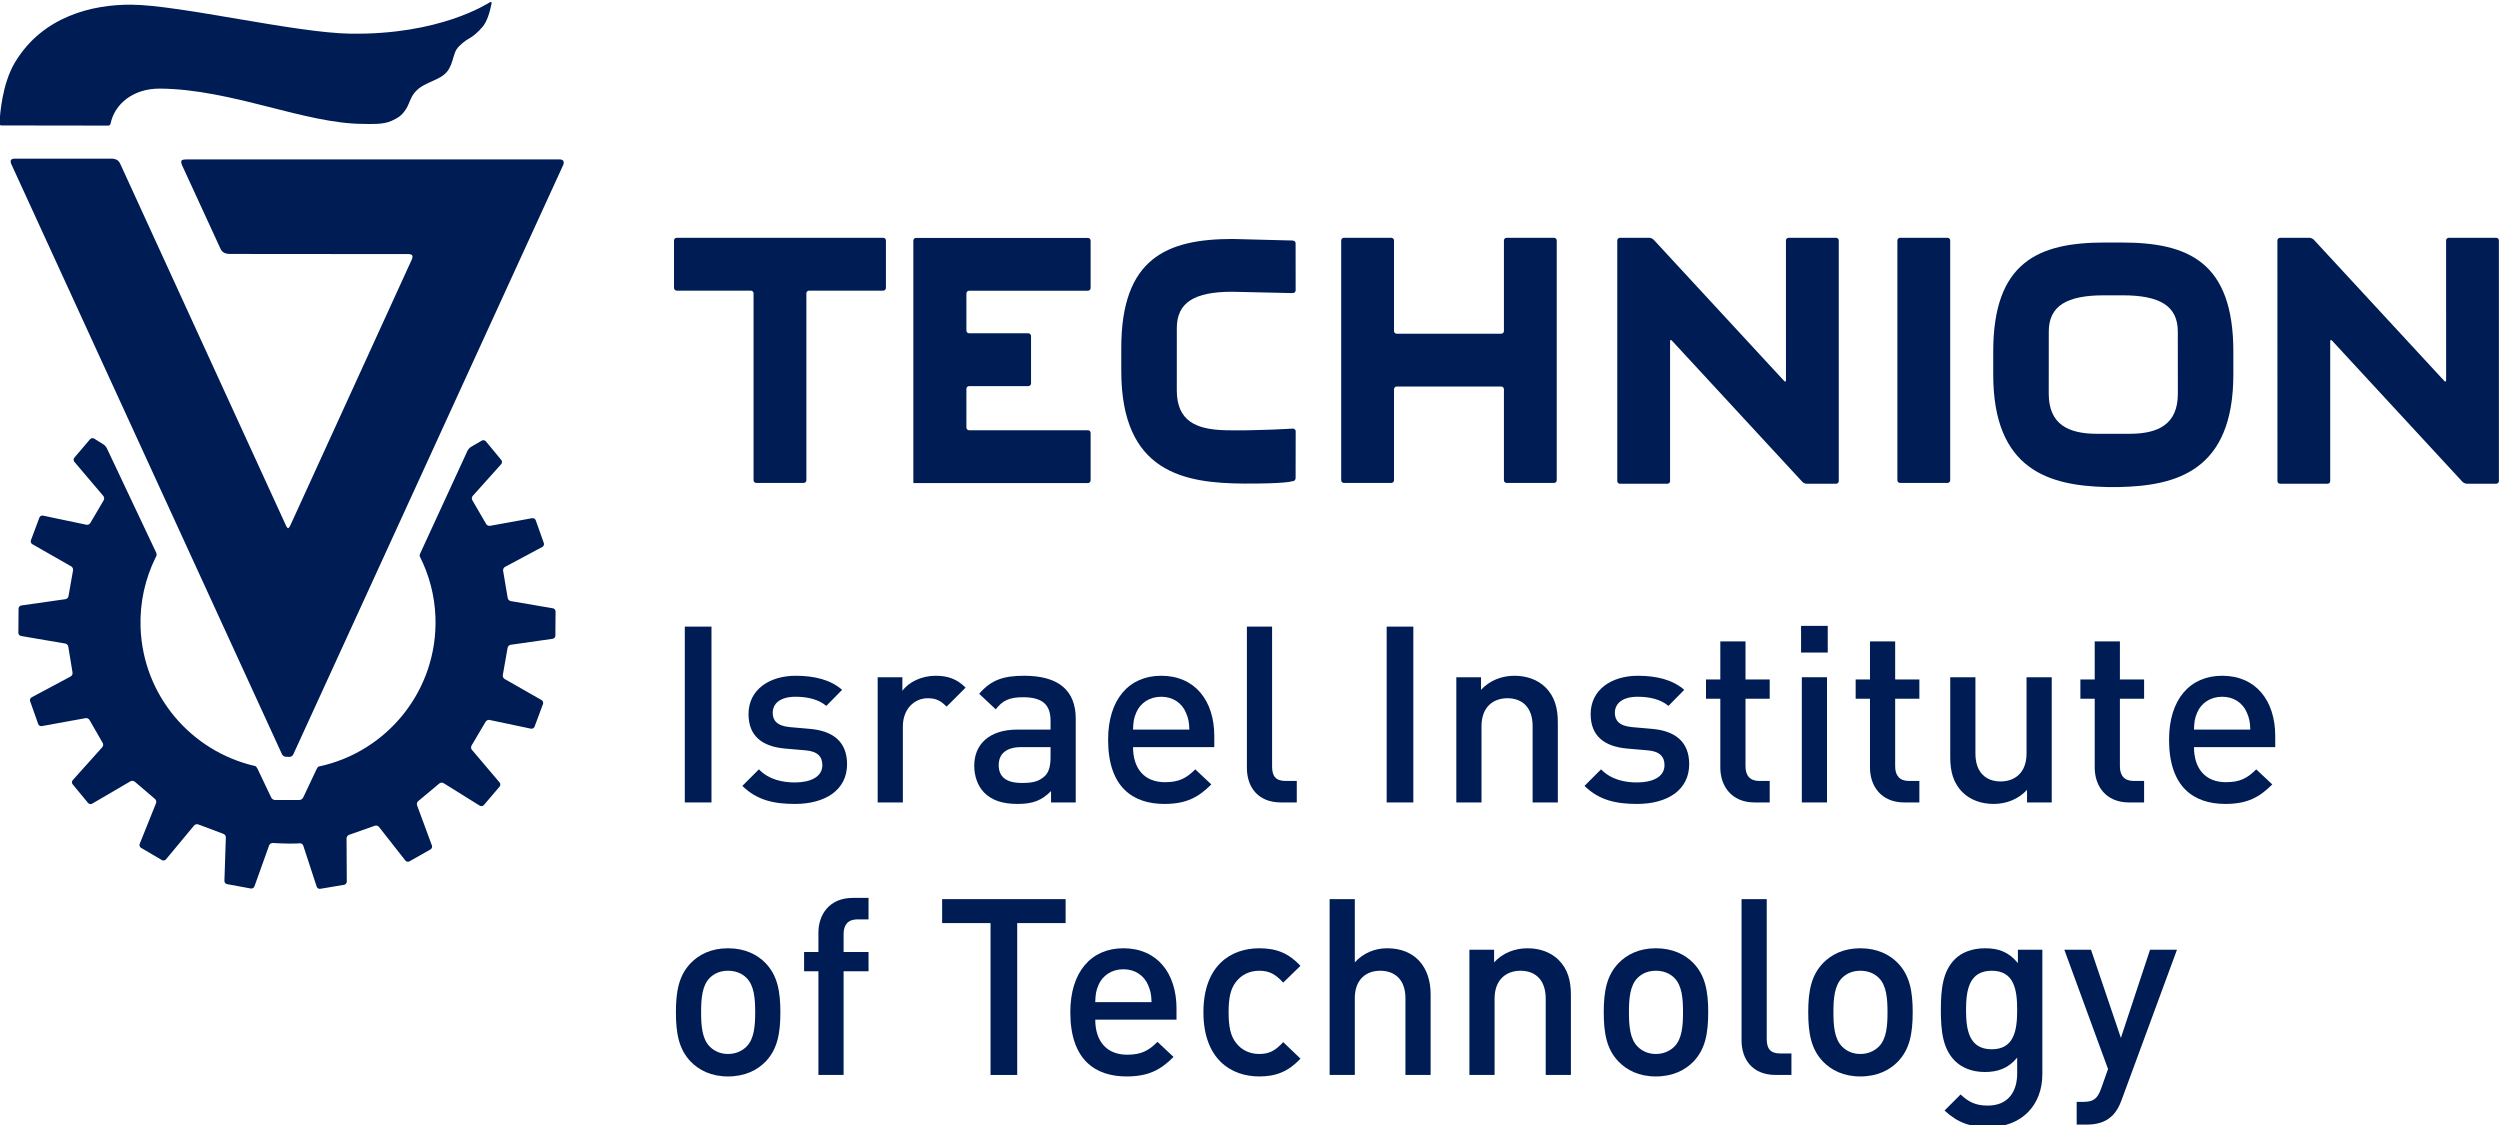<svg xmlns="http://www.w3.org/2000/svg" xmlns:svg="http://www.w3.org/2000/svg" id="svg872" xml:space="preserve" width="449.49" height="202.344" viewBox="0 0 449.49 202.344"><defs id="defs876"></defs><g id="g878" transform="matrix(1.333,0,0,-1.333,-333.01,1400.866)"><g id="g880" transform="scale(0.1)"><g id="g1074"><path d="m 2888.66,9488.25 c 1.95,-0.06 4.21,1.34 5.02,3.11 l 364.13,795.14 c 0.81,1.8 0.97,4.2 0.35,5.4 -0.61,1.2 -2.72,2.2 -4.67,2.2 h -503.48 c -5.42,-0.1 -6.38,-0.7 -7.13,-1.9 -0.8,-1.2 0.18,-4.4 1,-6.2 l 52.01,-113 c 0.81,-1.8 2.87,-3.9 4.58,-4.8 1.71,-0.9 4.7,-1.6 6.65,-1.6 l 242.63,-0.2 c 1.96,0 3.99,-0.8 4.53,-1.9 0.53,-1 0.31,-3.3 -0.51,-5.1 l -164.15,-359.29 c -0.81,-1.78 -2.04,-3.31 -2.73,-3.4 -0.68,-0.1 -1.91,1.27 -2.72,3.05 l -224,488.84 c -0.81,1.8 -2.73,4 -4.25,4.9 -1.53,0.8 -4.37,1.6 -6.32,1.6 h -132.25 c -1.95,0 -3.97,-0.9 -4.5,-2 -0.51,-1.1 -0.27,-3.4 0.54,-5.2 l 365.18,-796.14 c 0.81,-1.78 3.07,-3.28 5.02,-3.34 l 5.07,-0.17" style="fill:#001c55;fill-opacity:1;fill-rule:nonzero;stroke:none" id="path884"></path><path d="m 2647.23,10341.9 c 5.49,27.6 31.32,48 66.76,47.7 96.94,-0.7 195.4,-47.5 274.61,-47.6 8.75,-0.1 26.75,-1.2 37.93,4.2 8.03,3.9 13.37,6.3 19.61,16.3 3.99,6.4 5.48,14.3 10.75,21 6.81,8.8 16.46,12.6 26.93,17.3 5.31,2.4 11.55,5.5 15.49,9.6 3.84,3.9 4.7,6 7.25,11.5 2.33,5.2 4.12,15.8 7.76,21.1 3.51,5.1 11.36,11.3 16.16,13.9 5.77,3.1 12.62,8.9 18.5,15.9 6,7.1 9.56,18.2 12.39,32.2 0.07,0.4 -0.37,2.2 -2.04,1.2 -0.1,0 -0.21,-0.1 -0.31,-0.1 -3.52,-1.9 -67.33,-44.2 -188.31,-42.4 -74.25,1.1 -230.03,38.6 -295.18,39.1 -52.47,0.4 -119.74,-15.5 -157.18,-77.9 -17.29,-28.9 -20.27,-70.3 -20.77,-81.9 -0.09,-2 0.84,-3.1 2.58,-3.1 18.46,-0.1 126.46,-0.2 144.21,-0.2 1.58,0 2.71,1.5 2.86,2.2" style="fill:#001c55;fill-opacity:1;fill-rule:nonzero;stroke:none" id="path886"></path><path d="m 3176.83,9739.18 c -0.4,1.97 0.72,4.36 2.49,5.3 l 50.41,26.93 c 1.77,0.95 2.67,3.27 2,5.17 l -10.94,30.82 c -0.67,1.89 -2.84,3.15 -4.82,2.79 l -56.79,-10.31 c -1.98,-0.36 -4.38,0.79 -5.32,2.57 l -18.56,31.94 c -1.08,1.69 -0.86,4.31 0.48,5.8 l 38.48,42.91 c 1.34,1.5 1.39,4 0.11,5.54 l -20.82,25.22 c -1.28,1.56 -3.75,2 -5.48,0.98 l -14.63,-8.54 c -1.73,-1.02 -3.84,-3.34 -4.68,-5.17 l -63.49,-137.85 c -0.84,-1.83 -1.28,-3.8 -0.97,-4.4 0,0 0,0 0.27,-0.54 12.42,-24.66 19.95,-52.26 20.97,-81.68 3.42,-97.87 -64.49,-181.56 -157.02,-201.34 -0.59,-0.13 -0.59,-0.13 -0.59,-0.13 -0.64,-0.13 -1.87,-1.73 -2.73,-3.54 l -18.08,-38.3 c -0.86,-1.83 -3.21,-3.31 -5.22,-3.31 h -32.63 c -2.01,0 -4.36,1.48 -5.22,3.3 l -18.5,38.88 c -0.86,1.82 -2.27,3.46 -3.12,3.65 0,0 0,0 -0.76,0.17 -85.54,19.8 -150.66,94.8 -153.87,186.73 -1.18,33.79 6.24,65.84 20.17,94.2 0.27,0.55 0.27,0.55 0.27,0.55 1.27,1.47 1.6,4.17 0.74,5.98 l -66.69,141.08 c -0.86,1.81 -2.96,4.17 -4.66,5.23 l -12.44,7.74 c -1.71,1.06 -4.18,0.68 -5.48,-0.85 l -21.22,-24.88 c -1.3,-1.53 -1.31,-4.04 -0.01,-5.57 l 39.12,-46.14 c 1.3,-1.53 1.48,-4.16 0.39,-5.86 l -17.88,-30.45 c -0.96,-1.77 -3.36,-2.88 -5.33,-2.46 l -58.59,12.32 c -1.96,0.42 -4.15,-0.79 -4.85,-2.67 l -11.43,-30.63 c -0.7,-1.89 0.15,-4.24 1.9,-5.24 l 52.49,-29.95 c 1.74,-0.99 2.83,-3.42 2.41,-5.38 l -6.1,-34.7 c -0.27,-2 -2.12,-3.86 -4.11,-4.14 l -59.61,-8.5 c -1.99,-0.29 -3.63,-2.16 -3.64,-4.18 l -0.27,-32.7 c -0.02,-2.01 1.59,-3.93 3.58,-4.27 l 59.73,-10.21 c 1.98,-0.34 3.81,-2.25 4.05,-4.25 l 5.69,-34.85 c 0.38,-1.97 -0.75,-4.36 -2.53,-5.31 l -52.68,-28.16 c -1.77,-0.95 -2.68,-3.28 -2,-5.17 l 10.93,-30.81 c 0.67,-1.9 2.84,-3.16 4.82,-2.8 l 59.11,10.74 c 1.98,0.36 4.37,-0.8 5.31,-2.57 l 17.69,-30.77 c 1.07,-1.69 0.85,-4.31 -0.49,-5.81 l -39.9,-44.51 c -1.35,-1.49 -1.4,-3.98 -0.12,-5.53 l 20.82,-25.22 c 1.28,-1.55 3.75,-1.99 5.48,-0.97 l 51.75,30.23 c 1.74,1.02 4.37,0.73 5.85,-0.64 l 27.14,-23.17 c 1.57,-1.25 2.25,-3.8 1.5,-5.66 l -22.1,-55.01 c -0.75,-1.88 0.06,-4.23 1.79,-5.26 l 28.19,-16.57 c 1.73,-1.02 4.2,-0.59 5.48,0.96 l 37.97,45.72 c 1.29,1.55 3.85,2.18 5.71,1.4 l 33.73,-12.68 c 1.91,-0.63 3.41,-2.8 3.35,-4.81 l -1.93,-58.68 c -0.07,-2.01 1.5,-3.94 3.47,-4.31 l 32.16,-5.94 c 1.98,-0.36 4.15,0.89 4.83,2.77 l 19.83,55.39 c 0.68,1.89 2.88,3.34 4.88,3.23 0,0 19.3,-1.15 31.02,-0.74 3.04,0.1 5.34,0.36 5.34,0.36 2,0.22 4.15,-1.16 4.78,-3.07 l 18.15,-55.49 c 0.63,-1.91 2.76,-3.2 4.75,-2.87 l 32.24,5.42 c 1.99,0.33 3.6,2.25 3.59,4.26 l -0.3,58.43 c -0.01,2.01 1.55,4.14 3.47,4.74 l 34.58,12.21 c 1.87,0.74 4.41,0.05 5.66,-1.53 l 35.64,-45.42 c 1.24,-1.59 3.69,-2.07 5.44,-1.08 l 28.45,16.12 c 1.75,0.99 2.61,3.35 1.91,5.23 l -20.07,54.28 c -0.7,1.88 0.03,4.43 1.61,5.67 l 28.33,23.67 c 1.49,1.35 4.1,1.59 5.81,0.53 l 48.88,-30.41 c 1.71,-1.05 4.17,-0.67 5.48,0.85 l 21.22,24.88 c 1.31,1.54 1.31,4.04 0.01,5.58 l -37.38,44.08 c -1.31,1.53 -1.47,4.17 -0.38,5.86 l 18.89,31.93 c 0.97,1.76 3.37,2.87 5.33,2.46 l 55.82,-11.75 c 1.97,-0.41 4.16,0.79 4.86,2.67 l 11.43,30.64 c 0.71,1.88 -0.15,4.24 -1.89,5.23 l -49.9,28.47 c -1.75,0.99 -2.84,3.43 -2.42,5.39 l 6.43,36.59 c 0.26,1.99 2.11,3.85 4.1,4.14 l 56.7,8.09 c 1.99,0.28 3.63,2.15 3.65,4.17 l 0.26,32.7 c 0.02,2.01 -1.59,3.93 -3.57,4.27 l -56.94,9.74 c -1.98,0.33 -3.81,2.24 -4.06,4.24 l -6.16,36.57" style="fill:#001c55;fill-opacity:1;fill-rule:nonzero;stroke:none" id="path888"></path><path d="m 3965.62,10117 c 1.99,0 3.62,1.6 3.62,3.6 v 64 c 0,2 -1.63,3.6 -3.62,3.6 h -229.84 c -1.99,0 -1.99,0 0,0 h 16.56 c 1.99,0 1.99,0 0,0 h -18.61 c -1.98,0 -3.61,-1.6 -3.61,-3.6 v -20.8 c 0,-2 0,-5.2 0,-7.2 v -295.41 c 0,-1.99 0.07,-3.62 0.07,-3.62 0.17,0 1.87,0 3.86,0 h 231.57 c 1.99,0 3.62,1.63 3.62,3.62 v 64 c 0,1.99 -1.63,3.62 -3.62,3.62 h -160.31 c -2,0 -3.62,1.63 -3.62,3.62 v 52.27 c 0,1.99 1.62,3.62 3.62,3.62 h 79.95 c 1.99,0 3.62,1.63 3.62,3.62 v 63.96 c 0,2 -1.63,3.7 -3.62,3.7 h -79.95 c -2,0 -3.62,1.6 -3.62,3.6 v 50.2 c 0,1.9 1.62,3.6 3.62,3.6 h 160.31" style="fill:#001c55;fill-opacity:1;fill-rule:nonzero;stroke:none" id="path890"></path><path d="m 5360.32,10182 h -23.38 c -89.18,0 -150.31,-26.1 -150.26,-147.2 v -30.8 c 0,-129.16 75.77,-149.84 152.43,-151.79 4.63,-0.1 12.65,-0.13 16.42,-0.04 77.55,1.53 155.03,21.22 155.03,151.83 v 30.8 c 0.05,121.1 -61.07,147.2 -150.24,147.2 m 10.28,-257.98 h -43.94 c -38.52,0 -65.05,12.67 -65.09,53.83 l 0.04,83.85 c -0.04,34.8 24.08,49.1 74.68,49.1 h 24.65 c 50.62,0 74.75,-14.3 74.71,-49.1 l 0.04,-83.85 c -0.04,-41.16 -26.58,-53.83 -65.09,-53.83" style="fill:#001c55;fill-opacity:1;fill-rule:nonzero;stroke:none" id="path892"></path><path d="m 4910.72,10188.4 c -2,0 -3.63,-1.7 -3.63,-3.6 l 0.04,-188.55 c 0,-1.99 -1.1,-2.43 -2.45,-0.96 l -175.92,190.41 c -1.35,1.5 -4.09,2.7 -6.07,2.7 h -39.5 c -2,0 -3.62,-1.7 -3.62,-3.6 l 0.03,-324.55 c 0,-1.99 1.63,-3.62 3.63,-3.62 h 63.95 c 1.99,0 3.61,1.63 3.61,3.62 v 188.45 c 0,2 1.11,2.5 2.47,1 l 175.88,-190.41 c 1.36,-1.46 4.09,-2.66 6.08,-2.66 h 39.5 c 1.99,0 3.61,1.63 3.61,3.62 l -0.01,324.55 c 0,1.9 -1.63,3.6 -3.61,3.6 h -63.99" style="fill:#001c55;fill-opacity:1;fill-rule:nonzero;stroke:none" id="path894"></path><path d="m 5801.13,10188.4 c -1.99,0 -3.62,-1.7 -3.62,-3.6 l 0.04,-188.54 c 0,-1.99 -1.1,-2.42 -2.46,-0.96 l -175.93,190.4 c -1.34,1.5 -4.08,2.7 -6.07,2.7 h -39.5 c -1.98,0 -3.62,-1.7 -3.62,-3.6 l 0.05,-324.54 c 0,-1.99 1.63,-3.62 3.62,-3.62 h 63.95 c 1.99,0 3.62,1.63 3.62,3.62 v 188.44 c 0,2 1.11,2.5 2.46,1 l 175.89,-190.4 c 1.35,-1.46 4.09,-2.66 6.08,-2.66 h 39.49 c 1.99,0 3.62,1.63 3.62,3.62 l -0.03,324.54 c 0,1.9 -1.62,3.6 -3.61,3.6 h -63.98" style="fill:#001c55;fill-opacity:1;fill-rule:nonzero;stroke:none" id="path896"></path><path d="m 5128.63,9861.36 c 0,-1.99 -1.62,-3.62 -3.62,-3.62 h -64 c -1.99,0 -3.62,1.63 -3.62,3.62 v 323.44 c 0,2 1.63,3.6 3.62,3.6 h 64 c 2,0 3.62,-1.6 3.62,-3.6 v -323.44" style="fill:#001c55;fill-opacity:1;fill-rule:nonzero;stroke:none" id="path898"></path><path d="m 4530.34,10188.4 c -2,0 -3.63,-1.7 -3.63,-3.6 v -122.2 c 0,-2 -1.63,-3.6 -3.61,-3.6 h -141.02 c -1.99,0 -3.62,1.6 -3.62,3.6 v 122.2 c 0,1.9 -1.63,3.6 -3.61,3.6 h -64.01 c -1.99,0 -3.62,-1.7 -3.62,-3.6 v -323.46 c 0,-1.98 1.63,-3.61 3.62,-3.61 h 64.01 c 1.98,0 3.61,1.63 3.61,3.61 v 122.82 c 0,1.98 1.63,3.62 3.62,3.62 h 141.02 c 1.98,0 3.61,-1.64 3.61,-3.62 v -122.82 c 0,-1.98 1.63,-3.61 3.63,-3.61 h 64 c 1.98,0 3.61,1.63 3.61,3.61 v 323.46 c 0,1.9 -1.63,3.6 -3.61,3.6 h -64" style="fill:#001c55;fill-opacity:1;fill-rule:nonzero;stroke:none" id="path900"></path><path d="m 3693.15,10184.8 c 0,1.9 -1.63,3.6 -3.62,3.6 h -278.59 c -1.99,0 -3.62,-1.7 -3.62,-3.6 v -64 c 0,-2 1.63,-3.7 3.62,-3.7 h 100.05 c 1.99,0 3.62,-1.6 3.62,-3.6 v -252.16 c 0,-1.98 1.63,-3.61 3.62,-3.61 h 64.01 c 1.99,0 3.62,1.63 3.62,3.61 v 252.16 c 0,2 1.63,3.6 3.62,3.6 h 100.05 c 1.99,0 3.62,1.7 3.62,3.7 v 64" style="fill:#001c55;fill-opacity:1;fill-rule:nonzero;stroke:none" id="path902"></path><path d="m 4160.85,10186.8 81.27,-2.1 c 0,0 1.52,-0.3 2.47,-1.1 1,-0.9 1.13,-2.4 1.13,-2.4 l 0.07,-63.4 c 0,-1.6 -0.72,-2.4 -1.08,-2.8 -0.75,-0.9 -2.19,-1.2 -3.62,-1.2 l -80.89,1.8 c -50.61,0 -74.72,-14.2 -74.69,-49.1 l -0.03,-83.83 c 0.03,-41.16 25.58,-52.8 65.1,-53.83 39.53,-1.02 90.97,2.18 90.97,2.18 0,0 1.86,0.12 3.13,-1.05 1.26,-1.17 1.16,-2.44 1.16,-2.44 l -0.11,-63.15 c 0,0 0.04,-1.95 -1.27,-3.2 -1.33,-1.24 -3.81,-1.22 -3.81,-1.22 0,0 -7.61,-3.32 -63.75,-3.08 -81.8,0.34 -166.31,14.99 -166.31,151.92 v 30.8 c -0.04,121.1 61.08,147.2 150.26,147.2" style="fill:#001c55;fill-opacity:1;fill-rule:nonzero;stroke:none" id="path904"></path><path d="m 3421.87,9426.77 v 237.17 h 35.98 v -237.17 h -35.98" style="fill:#001c55;fill-opacity:1;fill-rule:nonzero;stroke:none" id="path906"></path><path d="m 3570.43,9424.77 c -27.65,0 -50.96,4.67 -70.95,24.32 l 22.32,22.32 c 13.66,-13.99 31.98,-17.65 48.63,-17.65 20.65,0 36.98,7.32 36.98,23.32 0,11.32 -6.33,18.65 -22.66,19.98 l -26.98,2.33 c -31.64,2.67 -49.96,16.99 -49.96,46.63 0,32.98 28.31,51.63 63.62,51.63 25.32,0 46.97,-5.33 62.62,-18.98 l -21.32,-21.65 c -10.66,8.99 -25.64,12.32 -41.63,12.32 -20.32,0 -30.65,-8.99 -30.65,-21.65 0,-10 5.33,-17.65 23.32,-19.32 l 26.65,-2.33 c 31.64,-2.66 50.3,-17.65 50.3,-47.63 0,-35.32 -29.98,-53.64 -70.29,-53.64" style="fill:#001c55;fill-opacity:1;fill-rule:nonzero;stroke:none" id="path908"></path><path d="m 3774.96,9556.01 c -7.66,7.67 -13.66,11.33 -25.32,11.33 -18.32,0 -33.64,-14.66 -33.64,-37.97 v -102.6 h -33.98 v 168.88 h 33.32 v -18.32 c 8.65,11.99 25.98,20.32 44.96,20.32 16.32,0 28.65,-4.32 40.31,-15.98 l -25.65,-25.66" style="fill:#001c55;fill-opacity:1;fill-rule:nonzero;stroke:none" id="path910"></path><path d="m 3915.2,9501.39 h -39.64 c -19.99,0 -30.31,-8.99 -30.31,-24.31 0,-15.33 9.66,-23.99 30.97,-23.99 13,0 22.66,1 31.65,9.66 4.99,4.99 7.33,12.99 7.33,24.98 z m 0.66,-74.62 v 15.33 c -12.32,-12.33 -23.98,-17.33 -44.96,-17.33 -20.99,0 -34.98,5 -45.31,15.33 -8.66,8.99 -13.32,21.99 -13.32,36.3 0,28.32 19.65,48.64 58.29,48.64 h 44.64 v 11.99 c 0,21.32 -10.66,31.65 -36.97,31.65 -18.66,0 -27.65,-4.34 -36.98,-16.33 l -22.32,20.99 c 15.99,18.65 32.65,24.31 60.63,24.31 46.3,0 69.61,-19.65 69.61,-57.95 v -112.93 h -33.31" style="fill:#001c55;fill-opacity:1;fill-rule:nonzero;stroke:none" id="path912"></path><path d="m 4097.74,9548.02 c -5.33,12.66 -17.32,21.32 -33.31,21.32 -15.98,0 -28.31,-8.66 -33.64,-21.32 -3.33,-7.66 -4,-12.65 -4.33,-22.98 h 75.95 c -0.34,10.33 -1.34,15.32 -4.67,22.98 z m -71.28,-46.63 c 0,-28.98 15.32,-47.3 42.97,-47.3 18.99,0 28.98,5.33 40.97,17.32 l 21.65,-20.32 c -17.32,-17.32 -33.64,-26.32 -63.29,-26.32 -42.3,0 -75.94,22.33 -75.94,86.61 0,54.63 28.31,86.27 71.61,86.27 45.3,0 71.62,-33.31 71.62,-81.27 v -14.99 h -109.59" style="fill:#001c55;fill-opacity:1;fill-rule:nonzero;stroke:none" id="path914"></path><path d="m 4226.32,9426.77 c -32.31,0 -46.3,21.66 -46.3,46.64 v 190.53 H 4214 v -188.53 c 0,-12.99 4.66,-19.65 18.32,-19.65 h 14.99 v -28.99 h -20.99" style="fill:#001c55;fill-opacity:1;fill-rule:nonzero;stroke:none" id="path916"></path><path d="m 4368.55,9426.77 v 237.17 h 35.97 v -237.17 h -35.97" style="fill:#001c55;fill-opacity:1;fill-rule:nonzero;stroke:none" id="path918"></path><path d="m 4565.41,9426.77 v 102.93 c 0,26.31 -14.99,37.64 -33.97,37.64 -18.99,0 -34.97,-11.66 -34.97,-37.64 v -102.93 h -33.98 v 168.88 h 33.31 v -16.98 c 11.65,12.65 27.98,18.98 44.97,18.98 17.32,0 31.65,-5.66 41.64,-15.32 12.98,-12.65 16.99,-28.64 16.99,-47.63 v -107.93 h -33.99" style="fill:#001c55;fill-opacity:1;fill-rule:nonzero;stroke:none" id="path920"></path><path d="m 4706.32,9424.77 c -27.64,0 -50.97,4.67 -70.95,24.32 l 22.32,22.32 c 13.66,-13.99 31.98,-17.65 48.63,-17.65 20.66,0 36.97,7.32 36.97,23.32 0,11.32 -6.32,18.65 -22.64,19.98 l -26.98,2.33 c -31.65,2.67 -49.98,16.99 -49.98,46.63 0,32.98 28.33,51.63 63.63,51.63 25.32,0 46.97,-5.33 62.62,-18.98 l -21.31,-21.65 c -10.67,8.99 -25.65,12.32 -41.64,12.32 -20.32,0 -30.65,-8.99 -30.65,-21.65 0,-10 5.33,-17.65 23.32,-19.32 l 26.65,-2.33 c 31.64,-2.66 50.29,-17.65 50.29,-47.63 0,-35.32 -29.98,-53.64 -70.28,-53.64" style="fill:#001c55;fill-opacity:1;fill-rule:nonzero;stroke:none" id="path922"></path><path d="m 4864.89,9426.77 c -31.65,0 -46.31,22.65 -46.31,46.97 v 92.94 h -19.32 v 25.97 h 19.32 v 51.3 h 33.98 v -51.3 h 32.64 v -25.97 h -32.64 v -91.27 c 0,-12.33 6,-19.65 18.65,-19.65 h 13.99 v -28.99 h -20.31" style="fill:#001c55;fill-opacity:1;fill-rule:nonzero;stroke:none" id="path924"></path><path d="m 4928.51,9426.77 v 168.88 h 33.97 v -168.88 z m -1.01,202.19 v 35.98 h 35.98 v -35.98 h -35.98" style="fill:#001c55;fill-opacity:1;fill-rule:nonzero;stroke:none" id="path926"></path><path d="m 5066.74,9426.77 c -31.64,0 -46.3,22.65 -46.3,46.97 v 92.94 h -19.31 v 25.97 h 19.31 v 51.3 h 33.98 v -51.3 h 32.64 v -25.97 h -32.64 v -91.27 c 0,-12.33 5.99,-19.65 18.65,-19.65 h 13.99 v -28.99 h -20.32" style="fill:#001c55;fill-opacity:1;fill-rule:nonzero;stroke:none" id="path928"></path><path d="m 5232.29,9426.77 v 17 c -11.66,-12.67 -27.98,-19 -44.96,-19 -17.33,0 -31.65,5.67 -41.64,15.33 -12.99,12.66 -16.99,28.65 -16.99,47.63 v 107.92 h 33.97 v -102.92 c 0,-26.32 14.99,-37.64 33.98,-37.64 18.99,0 34.97,11.66 34.97,37.64 v 102.92 h 33.98 v -168.88 h -33.31" style="fill:#001c55;fill-opacity:1;fill-rule:nonzero;stroke:none" id="path930"></path><path d="m 5369.87,9426.77 c -31.64,0 -46.3,22.65 -46.3,46.97 v 92.94 h -19.32 v 25.97 h 19.32 v 51.3 h 33.97 v -51.3 h 32.65 v -25.97 h -32.65 v -91.27 c 0,-12.33 6,-19.65 18.66,-19.65 h 13.99 v -28.99 h -20.32" style="fill:#001c55;fill-opacity:1;fill-rule:nonzero;stroke:none" id="path932"></path><path d="m 5528.75,9548.02 c -5.32,12.66 -17.31,21.32 -33.3,21.32 -15.99,0 -28.32,-8.66 -33.65,-21.32 -3.33,-7.66 -3.99,-12.65 -4.33,-22.98 h 75.95 c -0.33,10.33 -1.33,15.32 -4.67,22.98 z m -71.28,-46.63 c 0,-28.98 15.33,-47.3 42.97,-47.3 18.99,0 28.99,5.33 40.98,17.32 l 21.65,-20.32 c -17.32,-17.32 -33.64,-26.32 -63.29,-26.32 -42.31,0 -75.95,22.33 -75.95,86.61 0,54.63 28.31,86.27 71.62,86.27 45.3,0 71.61,-33.31 71.61,-81.27 v -14.99 h -109.59" style="fill:#001c55;fill-opacity:1;fill-rule:nonzero;stroke:none" id="path934"></path><path d="m 3505.14,9190.11 c -6.32,6.33 -14.99,9.66 -24.98,9.66 -9.99,0 -18.32,-3.33 -24.65,-9.66 -10.32,-10.32 -11.65,-27.97 -11.65,-46.29 0,-18.32 1.33,-35.98 11.65,-46.3 6.33,-6.34 14.66,-10 24.65,-10 9.99,0 18.66,3.66 24.98,10 10.33,10.32 11.67,27.98 11.67,46.3 0,18.32 -1.34,35.97 -11.67,46.29 z m 25.65,-112.92 c -10.99,-11.32 -27.64,-19.99 -50.63,-19.99 -22.98,0 -39.3,8.67 -50.29,19.99 -15.99,16.66 -19.99,37.97 -19.99,66.63 0,28.31 4,49.62 19.99,66.28 10.99,11.32 27.31,19.99 50.29,19.99 22.99,0 39.64,-8.67 50.63,-19.99 15.99,-16.66 19.99,-37.97 19.99,-66.28 0,-28.66 -4,-49.97 -19.99,-66.63" style="fill:#001c55;fill-opacity:1;fill-rule:nonzero;stroke:none" id="path936"></path><path d="m 3636.06,9199.11 v -139.9 h -33.98 v 139.9 h -19.32 v 25.98 h 19.32 v 25.98 c 0,24.32 14.66,46.96 46.3,46.96 h 21.32 v -28.97 h -14.99 c -12.66,0 -18.65,-7.33 -18.65,-19.66 v -24.31 h 33.64 v -25.98 h -33.64" style="fill:#001c55;fill-opacity:1;fill-rule:nonzero;stroke:none" id="path938"></path><path d="m 3870.22,9264.06 v -204.85 h -35.97 v 204.85 h -65.29 v 32.31 h 166.55 v -32.31 h -65.29" style="fill:#001c55;fill-opacity:1;fill-rule:nonzero;stroke:none" id="path940"></path><path d="m 4046.77,9180.46 c -5.33,12.65 -17.32,21.31 -33.31,21.31 -15.99,0 -28.32,-8.66 -33.64,-21.31 -3.33,-7.67 -4,-12.66 -4.33,-22.99 h 75.94 c -0.33,10.33 -1.33,15.32 -4.66,22.99 z m -71.28,-46.64 c 0,-28.98 15.32,-47.3 42.97,-47.3 18.98,0 28.97,5.33 40.97,17.33 l 21.65,-20.33 c -17.32,-17.32 -33.65,-26.32 -63.29,-26.32 -42.3,0 -75.95,22.33 -75.95,86.62 0,54.62 28.32,86.27 71.62,86.27 45.3,0 71.62,-33.32 71.62,-81.28 v -14.99 h -109.59" style="fill:#001c55;fill-opacity:1;fill-rule:nonzero;stroke:none" id="path942"></path><path d="m 4196.66,9057.2 c -37.97,0 -75.27,23.32 -75.27,86.62 0,63.29 37.3,86.27 75.27,86.27 23.32,0 39.64,-6.66 55.64,-23.66 l -23.32,-22.64 c -10.66,11.66 -18.99,15.98 -32.32,15.98 -12.98,0 -23.98,-5.33 -31.31,-14.99 -7.32,-9.32 -9.99,-21.32 -9.99,-40.96 0,-19.66 2.67,-31.99 9.99,-41.31 7.33,-9.66 18.33,-14.99 31.31,-14.99 13.33,0 21.66,4.33 32.32,15.99 l 23.32,-22.32 c -16,-16.98 -32.32,-23.99 -55.64,-23.99" style="fill:#001c55;fill-opacity:1;fill-rule:nonzero;stroke:none" id="path944"></path><path d="m 4393.86,9059.21 v 103.59 c 0,25.64 -14.99,36.97 -33.97,36.97 -18.99,0 -34.31,-11.66 -34.31,-36.97 v -103.59 h -33.98 v 237.16 h 33.98 v -85.27 c 11.66,12.66 26.98,18.99 43.63,18.99 37.64,0 58.63,-25.32 58.63,-61.96 v -108.92 h -33.98" style="fill:#001c55;fill-opacity:1;fill-rule:nonzero;stroke:none" id="path946"></path><path d="m 4583.07,9059.21 v 102.93 c 0,26.3 -14.99,37.63 -33.97,37.63 -18.99,0 -34.99,-11.66 -34.99,-37.63 v -102.93 h -33.97 v 168.87 h 33.31 v -16.98 c 11.66,12.66 27.98,18.99 44.97,18.99 17.32,0 31.64,-5.67 41.63,-15.33 13,-12.65 16.99,-28.64 16.99,-47.63 v -107.92 h -33.97" style="fill:#001c55;fill-opacity:1;fill-rule:nonzero;stroke:none" id="path948"></path><path d="m 4756.61,9190.11 c -6.32,6.33 -14.99,9.66 -24.98,9.66 -9.99,0 -18.32,-3.33 -24.64,-9.66 -10.33,-10.32 -11.66,-27.97 -11.66,-46.29 0,-18.32 1.33,-35.98 11.66,-46.3 6.32,-6.34 14.65,-10 24.64,-10 9.99,0 18.66,3.66 24.98,10 10.34,10.32 11.66,27.98 11.66,46.3 0,18.32 -1.32,35.97 -11.66,46.29 z m 25.66,-112.92 c -11,-11.32 -27.65,-19.99 -50.64,-19.99 -22.97,0 -39.3,8.67 -50.29,19.99 -15.99,16.66 -19.99,37.97 -19.99,66.63 0,28.31 4,49.62 19.99,66.28 10.99,11.32 27.32,19.99 50.29,19.99 22.99,0 39.64,-8.67 50.64,-19.99 15.99,-16.66 19.98,-37.97 19.98,-66.28 0,-28.66 -3.99,-49.97 -19.98,-66.63" style="fill:#001c55;fill-opacity:1;fill-rule:nonzero;stroke:none" id="path950"></path><path d="m 4893.52,9059.21 c -32.31,0 -46.3,21.65 -46.3,46.63 v 190.53 h 33.97 v -188.53 c 0,-12.99 4.67,-19.65 18.33,-19.65 h 14.99 v -28.98 h -20.99" style="fill:#001c55;fill-opacity:1;fill-rule:nonzero;stroke:none" id="path952"></path><path d="m 5032.43,9190.11 c -6.33,6.33 -15,9.66 -24.99,9.66 -9.99,0 -18.32,-3.33 -24.64,-9.66 -10.33,-10.32 -11.66,-27.97 -11.66,-46.29 0,-18.32 1.33,-35.98 11.66,-46.3 6.32,-6.34 14.65,-10 24.64,-10 9.99,0 18.66,3.66 24.99,10 10.33,10.32 11.66,27.98 11.66,46.3 0,18.32 -1.33,35.97 -11.66,46.29 z m 25.65,-112.92 c -11,-11.32 -27.65,-19.99 -50.64,-19.99 -22.97,0 -39.3,8.67 -50.29,19.99 -15.99,16.66 -19.99,37.97 -19.99,66.63 0,28.31 4,49.62 19.99,66.28 10.99,11.32 27.32,19.99 50.29,19.99 22.99,0 39.64,-8.67 50.64,-19.99 15.99,-16.66 19.98,-37.97 19.98,-66.28 0,-28.66 -3.99,-49.97 -19.98,-66.63" style="fill:#001c55;fill-opacity:1;fill-rule:nonzero;stroke:none" id="path954"></path><path d="m 5184.65,9199.77 c -30.64,0 -34.64,-26.31 -34.64,-52.96 0,-26.65 4,-52.96 34.64,-52.96 30.65,0 34.32,26.31 34.32,52.96 0,26.65 -3.67,52.96 -34.32,52.96 z m -3.99,-210.85 c -25.65,0 -41.97,6 -59.63,22.32 l 21.65,21.65 c 10.66,-9.99 19.99,-14.99 36.65,-14.99 28.64,0 39.64,20.32 39.64,42.98 v 21.65 c -12.34,-14.66 -26.32,-19.33 -43.64,-19.33 -16.99,0 -30.98,5.66 -40.31,14.99 -16.32,16.33 -18.98,39.97 -18.98,68.62 0,28.65 2.66,52.3 18.98,68.62 9.33,9.32 23.66,14.66 40.64,14.66 17.99,0 31.65,-4.66 44.3,-19.99 v 17.98 h 32.98 V 9060.2 c 0,-41.3 -27.31,-71.28 -72.28,-71.28" style="fill:#001c55;fill-opacity:1;fill-rule:nonzero;stroke:none" id="path956"></path><path d="m 5359.87,9025.56 c -3.33,-9.32 -7.33,-15.98 -12.33,-20.98 -9.32,-9.33 -21.65,-12.33 -34.64,-12.33 h -13.66 v 30.65 h 8.66 c 14.33,0 19.33,4.33 24.32,17.99 l 9.33,26.31 -58.96,160.88 h 35.98 l 40.3,-118.91 39.31,118.91 h 36.31 l -74.62,-202.52" style="fill:#001c55;fill-opacity:1;fill-rule:nonzero;stroke:none" id="path958"></path></g></g></g></svg>